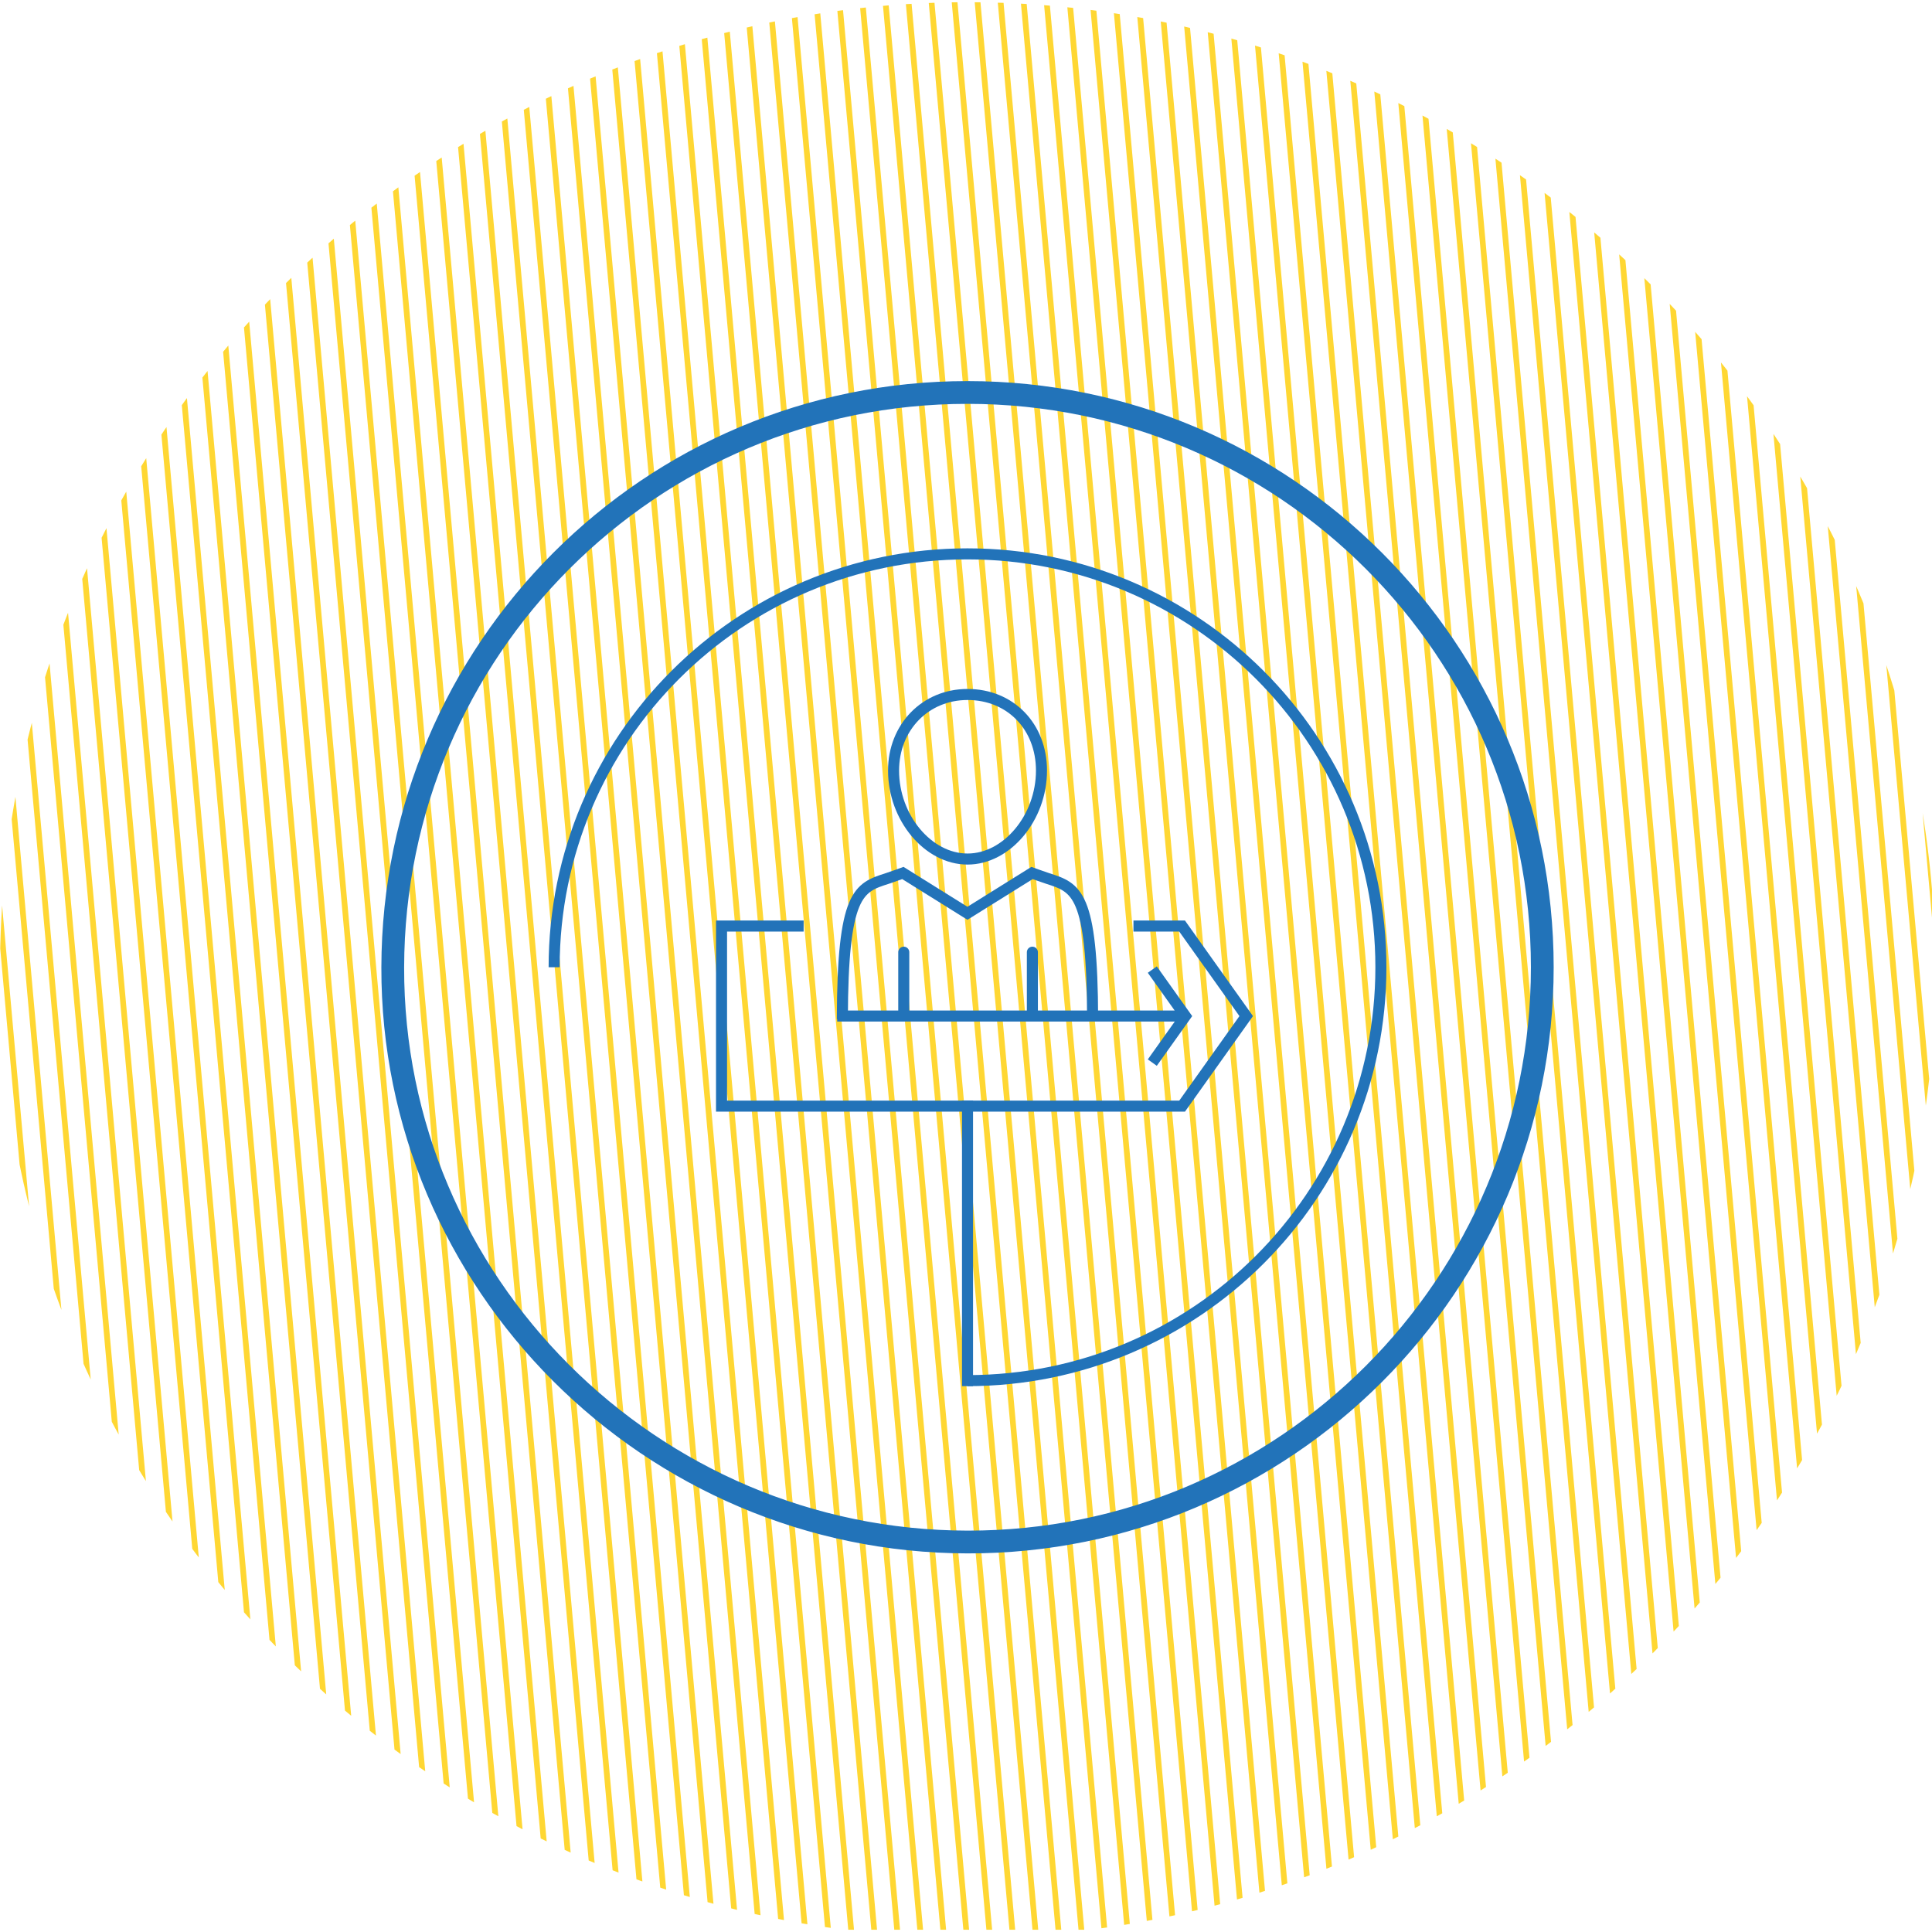 <?xml version="1.0" encoding="UTF-8"?> <!-- Generator: Adobe Illustrator 23.0.1, SVG Export Plug-In . SVG Version: 6.00 Build 0) --> <svg xmlns="http://www.w3.org/2000/svg" xmlns:xlink="http://www.w3.org/1999/xlink" id="Layer_1" x="0px" y="0px" viewBox="0 0 280 280" style="enable-background:new 0 0 280 280;" xml:space="preserve"> <style type="text/css"> .st0{opacity:0.8;} .st1{clip-path:url(#SVGID_2_);fill:none;stroke:#FFCD00;stroke-width:0.829;stroke-linecap:round;stroke-linejoin:round;stroke-miterlimit:10;} .st2{clip-path:url(#SVGID_4_);fill:none;stroke:#FFCD00;stroke-width:0.829;stroke-linecap:round;stroke-linejoin:round;stroke-miterlimit:10;} .st3{clip-path:url(#SVGID_6_);fill:none;stroke:#FFCD00;stroke-width:0.829;stroke-linecap:round;stroke-linejoin:round;stroke-miterlimit:10;} .st4{fill:none;stroke:#2273B9;stroke-width:3.3;stroke-miterlimit:10;} .st5{fill:none;stroke:#2273B9;stroke-width:1.6;stroke-miterlimit:10;} .st6{fill:none;stroke:#2273B9;stroke-width:1.6;stroke-linecap:round;stroke-miterlimit:10;} .st7{clip-path:url(#SVGID_8_);fill:none;stroke:#FFCD00;stroke-width:0.829;stroke-linecap:round;stroke-linejoin:round;stroke-miterlimit:10;} .st8{fill:none;stroke:#2273B9;stroke-width:1.6;stroke-linecap:square;stroke-linejoin:round;stroke-miterlimit:10;} .st9{clip-path:url(#SVGID_10_);fill:none;stroke:#FFCD00;stroke-width:0.829;stroke-linecap:round;stroke-linejoin:round;stroke-miterlimit:10;} .st10{fill:none;stroke:#2273B9;stroke-width:3.3;stroke-linejoin:round;stroke-miterlimit:10;} .st11{fill:none;stroke:#0077C8;stroke-width:1.6;stroke-miterlimit:10;} .st12{fill:none;stroke:#0077C8;stroke-width:1.6;stroke-linejoin:round;stroke-miterlimit:10;} .st13{clip-path:url(#SVGID_12_);fill:none;stroke:#FFCD00;stroke-width:0.829;stroke-linecap:round;stroke-linejoin:round;stroke-miterlimit:10;} .st14{clip-path:url(#SVGID_14_);fill:none;stroke:#FFCD00;stroke-width:0.829;stroke-linecap:round;stroke-linejoin:round;stroke-miterlimit:10;} .st15{fill:none;stroke:#0077C8;stroke-width:1.6;stroke-linecap:round;stroke-miterlimit:10;} </style> <g> <g class="st0"> <defs> <path id="SVGID_7_" class="st0" d="M0,140.56c0,71.41,53.37,130.35,122.39,139.11h35.7c65.24-8.29,116.49-61.4,121.91-127.49 v-23.25C274.09,56.92,213.78,0.32,140.24,0.32C62.79,0.32,0,63.11,0,140.56"></path> </defs> <clipPath id="SVGID_2_"> <use xlink:href="#SVGID_7_" style="overflow:visible;"></use> </clipPath> <path class="st1" d="M298.64,299.05L268.89-32.67 M295.31,299.05L265.56-32.67 M291.97,299.05L262.22-32.67 M288.63,299.05 L258.88-32.67 M285.29,299.05L255.54-32.67 M281.95,299.05L252.2-32.67 M278.61,299.05L248.87-32.67 M275.28,299.05L245.53-32.67 M271.94,299.05L242.19-32.67 M268.6,299.05L238.85-32.67 M265.27,299.05L235.52-32.67 M11.6,299.05L-18.14-32.67 M14.94,299.05 L-14.81-32.67 M18.28,299.05L-11.47-32.67 M21.62,299.05L-8.13-32.67 M24.96,299.05L-4.79-32.67 M28.3,299.05L-1.45-32.67 M31.63,299.05L1.88-32.67 M34.97,299.05L5.22-32.67 M38.31,299.05L8.56-32.67 M41.64,299.05L11.89-32.67 M44.98,299.05 L15.23-32.67 M48.32,299.05L18.57-32.67 M51.66,299.05L21.91-32.67 M55,299.05L25.25-32.67 M58.33,299.05L28.59-32.67 M61.67,299.05L31.92-32.67 M65.01,299.05L35.26-32.67 M68.35,299.05L38.6-32.67 M71.68,299.05L41.93-32.67 M75.02,299.05 L45.27-32.67 M78.36,299.05L48.61-32.67 M81.7,299.05L51.95-32.67 M85.03,299.05L55.29-32.67 M88.37,299.05L58.62-32.67 M91.71,299.05L61.96-32.67 M95.05,299.05L65.3-32.67 M98.39,299.05L68.64-32.67 M101.72,299.05L71.97-32.67 M105.06,299.05 L75.31-32.67 M108.4,299.05L78.65-32.67 M111.73,299.05L81.98-32.67 M115.07,299.05L85.32-32.67 M118.41,299.05L88.66-32.67 M121.75,299.05L92-32.67 M125.09,299.05L95.34-32.67 M128.43,299.05L98.68-32.67 M131.76,299.05L102.01-32.67 M135.1,299.05 L105.35-32.67 M138.44,299.05L108.68-32.67 M141.77,299.05L112.02-32.67 M145.11,299.05L115.36-32.67 M148.45,299.05L118.7-32.67 M151.79,299.05L122.04-32.67 M155.13,299.05L125.38-32.67 M158.46,299.05L128.72-32.67 M161.8,299.05L132.05-32.67 M165.14,299.05L135.39-32.67 M168.47,299.05L138.72-32.67 M171.81,299.05L142.06-32.67 M175.15,299.05L145.4-32.67 M178.49,299.05L165.23,151.2L148.74-32.67 M181.82,299.05L152.08-32.67 M185.16,299.05L155.41-32.67 M188.5,299.05L158.75-32.67 M191.84,299.05L162.09-32.67 M195.18,299.05L165.43-32.67 M198.51,299.05L168.76-32.67 M201.85,299.05L172.1-32.67 M205.19,299.05L175.44-32.67 M208.52,299.05L178.78-32.67 M211.86,299.05L182.11-32.67 M215.2,299.05L185.45-32.67 M218.54,299.05L188.79-32.67 M221.88,299.05L192.13-32.67 M225.22,299.05L195.47-32.67 M228.55,299.05L198.8-32.67 M231.89,299.05L202.14-32.67 M235.23,299.05L205.48-32.67 M238.56,299.05L208.81-32.67 M241.9,299.05L212.15-32.67 M245.24,299.05L215.49-32.67 M248.58,299.05L218.83-32.67 M251.92,299.05L222.17-32.67 M255.25,299.05L225.51-32.67 M258.59,299.05L228.84-32.67 M261.93,299.05L232.18-32.67"></path> </g> <g> <g> <path class="st4" d="M223.52,140.18c0,46.01-37.3,83.38-83.3,83.3c-46.03-0.08-83.41-37.64-83.3-83.3 c0.11-46.01,37.3-83.3,83.3-83.3C186.22,56.88,223.52,94.18,223.52,140.18z"></path> <path class="st5" d="M80.31,140.18c0-33.08,26.82-59.91,59.91-59.91c33.09,0,59.91,26.82,59.91,59.91 c0,33.09-26.82,59.91-59.91,59.91"></path> </g> <line class="st8" x1="140.22" y1="160.3" x2="140.22" y2="200.09"></line> <g> <path class="st5" d="M140.22,100.65c-6.11,0-10.72,4.75-10.72,11.03c0,6.83,5.01,12.82,10.72,12.82s10.72-5.99,10.72-12.82 C150.94,105.29,146.43,100.65,140.22,100.65 M158.35,147.7c-0.04-18.31-2.35-19.05-6.5-20.38c-0.69-0.22-2.28-0.8-2.28-0.8 l-9.36,5.84l-9.36-5.84c0,0-1.59,0.58-2.27,0.8c-4.15,1.33-6.46,2.07-6.5,20.38 M164.27,134.21h7.05l9.29,13.05l-9.29,13.05 h-66.75v-26.1h11.9"></path> </g> <path class="st6" d="M149.62,138v9.1 M130.98,138v9.1"></path> <path class="st5" d="M167,140.52l4.8,6.74l-4.8,6.74 M121.33,147.25h50.47"></path> </g> </g> </svg> 